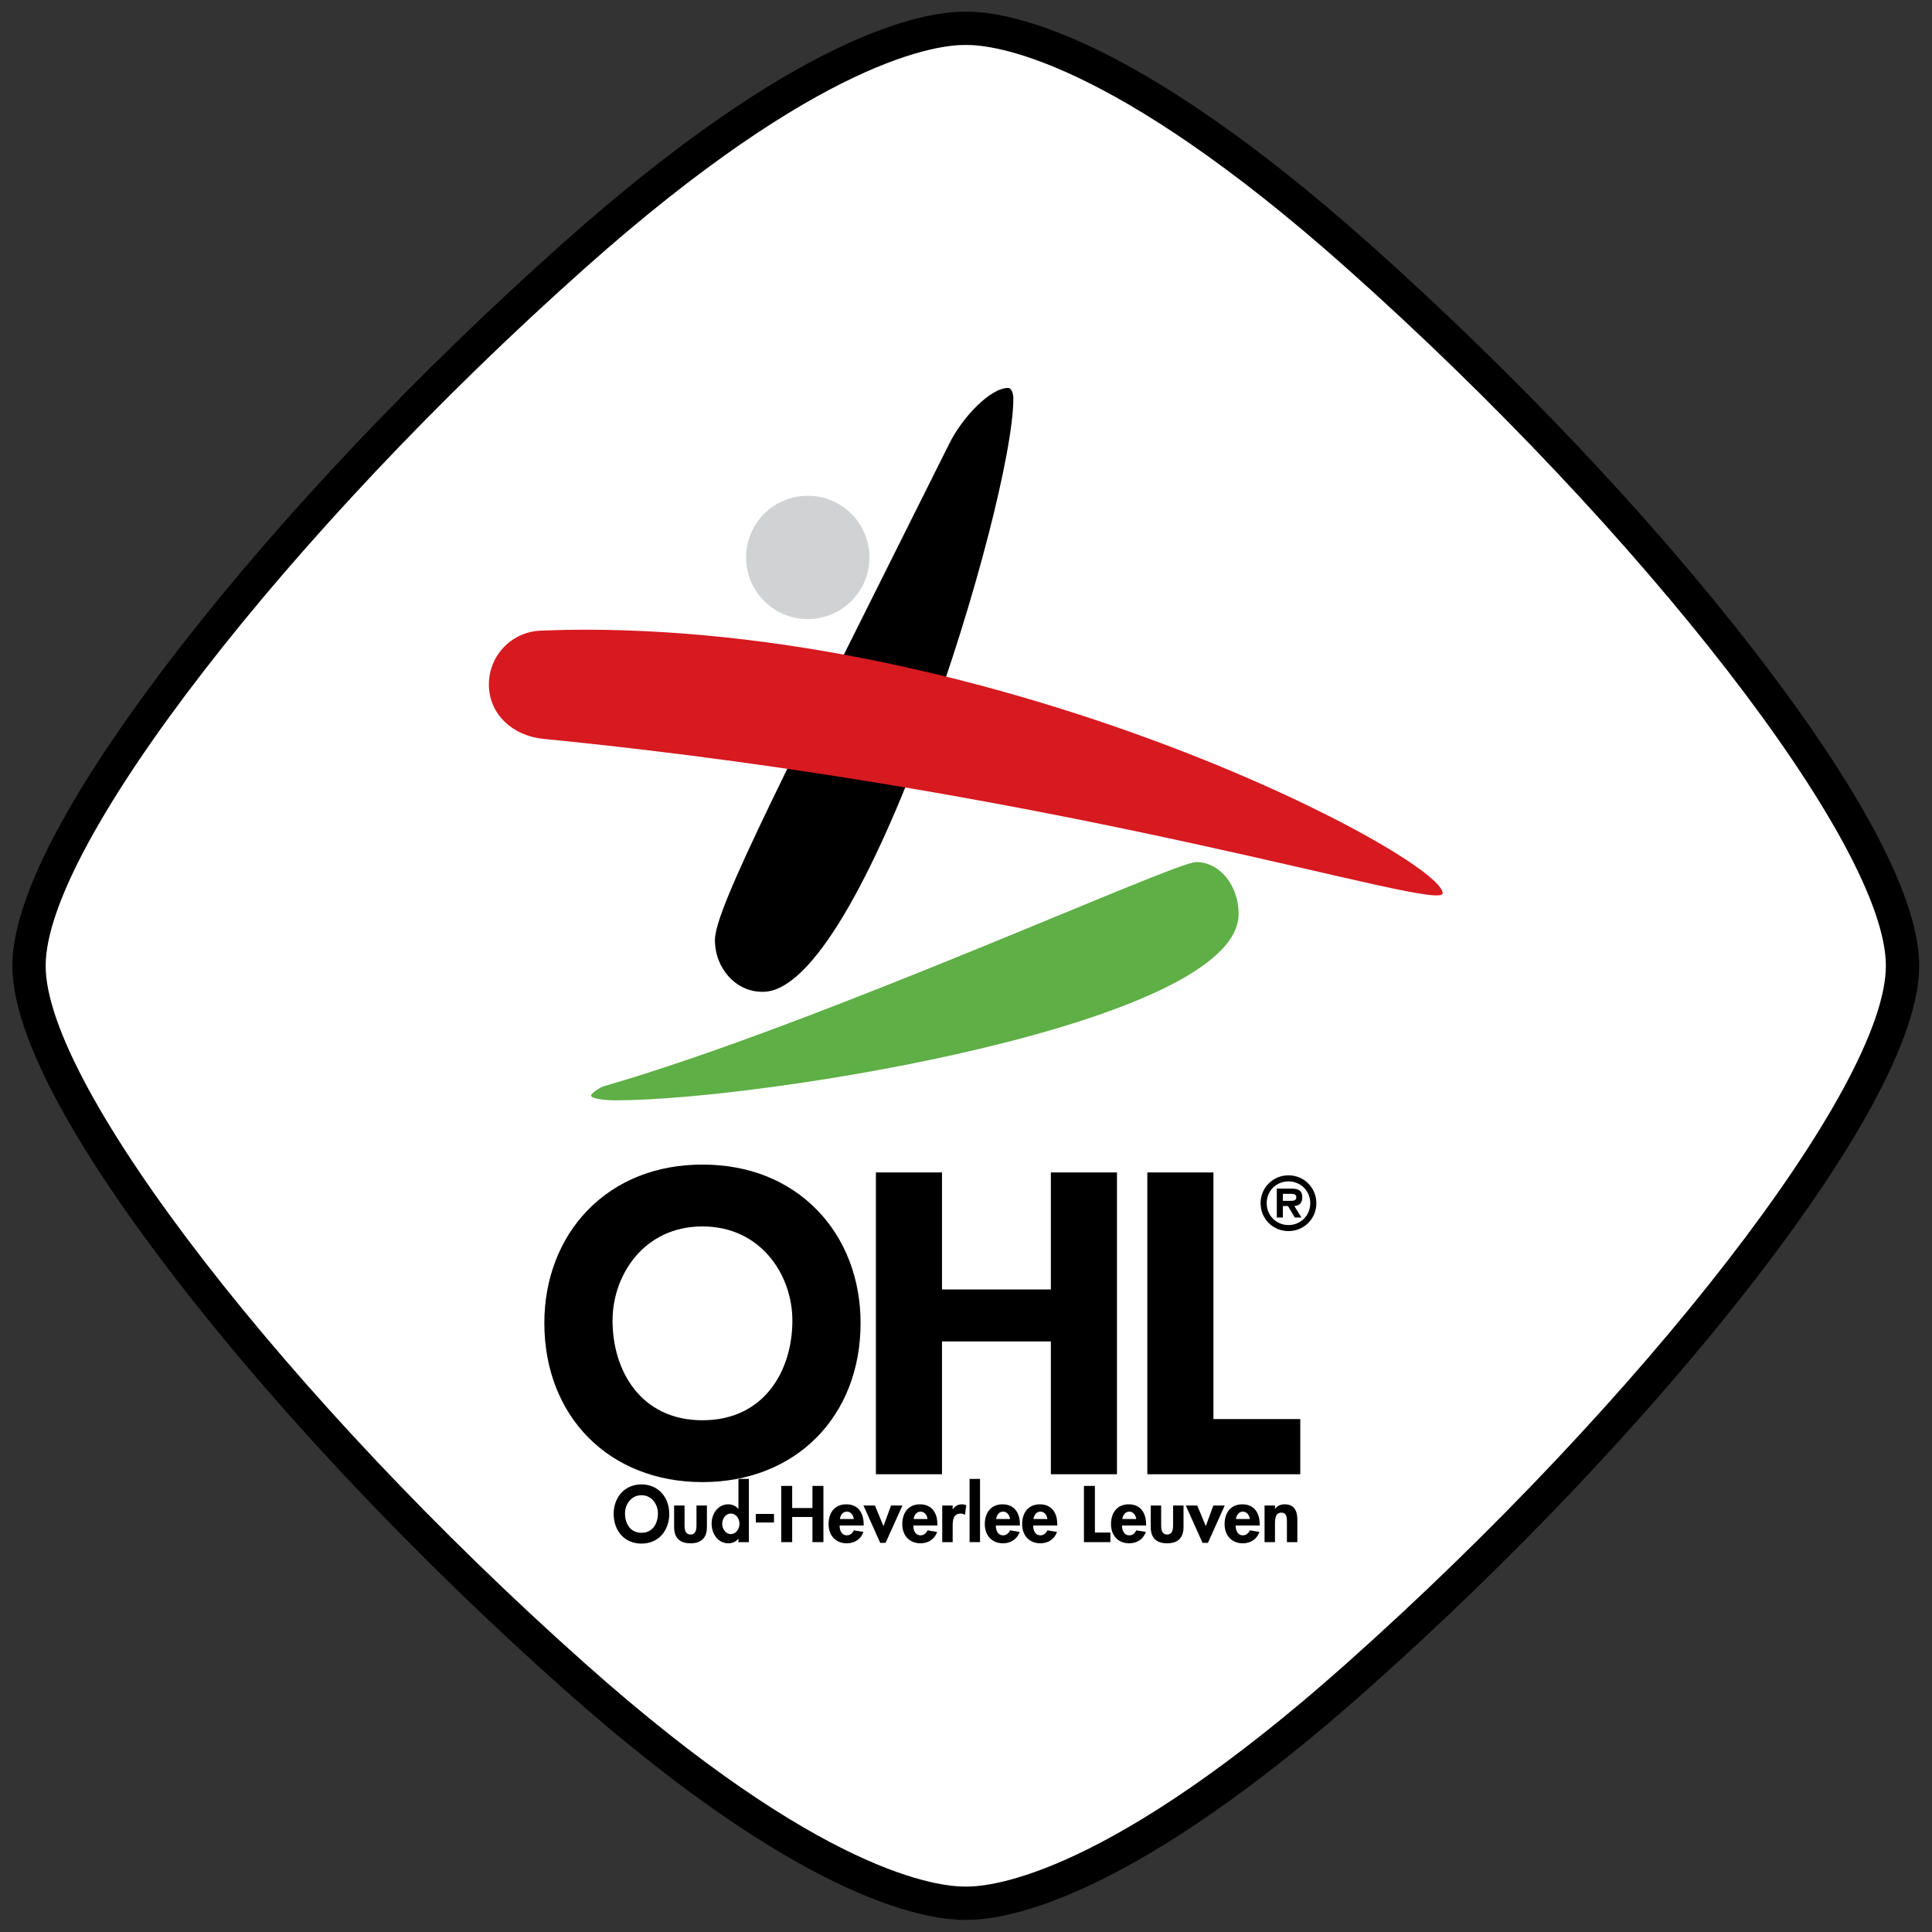 <svg version="1.2" baseProfile="tiny-ps" xmlns="http://www.w3.org/2000/svg" viewBox="0 0 861 861" width="900" height="900">
	<rect x="0" y="0" width="861" height="861" fill="#333333" stroke="none"/>
	<title>oud-heverlee-logo-svg</title>
	<style>
		tspan { white-space:pre }
		.shp0 { fill: #000000 } 
		.shp1 { fill: #ffffff } 
		.shp2 { fill: #d1d2d3 } 
		.shp3 { fill: #5eaf46 } 
		.shp4 { fill: #d71920 } 
	</style>
	<g id="Layer">
		<path id="Layer" class="shp0" d="M781.55 289.73C735.63 230.42 674.67 166 609.88 108.32C505.34 15.25 449.89 5.2 430.9 5.2C430.72 5.2 430.56 5.2 430.4 5.2C430.23 5.2 430.07 5.2 429.89 5.2C410.9 5.2 355.45 15.25 250.91 108.32C186.12 166 125.16 230.42 79.25 289.73C45.61 333.18 5.5 392.85 5.5 430.39C5.5 467.94 45.61 527.61 79.25 571.06C125.16 630.37 186.12 694.79 250.91 752.47C355.45 845.54 410.9 855.59 429.89 855.59C430.07 855.59 430.23 855.59 430.39 855.59C430.56 855.59 430.73 855.59 430.9 855.59C449.89 855.59 505.34 845.54 609.88 752.47C674.67 694.79 735.63 630.37 781.55 571.06C815.19 527.61 855.29 467.94 855.29 430.39C855.29 392.85 815.18 333.18 781.55 289.73Z" />
		<path id="Layer" class="shp1" d="M600.01 119.4C494.33 25.31 442.13 19.88 430.39 20.04C418.66 19.88 366.46 25.31 260.78 119.4C128.56 237.12 20.35 376.45 20.35 430.39C20.35 484.34 128.56 623.67 260.78 741.38C366.46 835.48 418.66 840.91 430.39 840.75C442.13 840.91 494.33 835.48 600.01 741.38C732.23 623.67 840.44 484.34 840.44 430.39C840.44 376.45 732.23 237.12 600.01 119.4Z" />
		<g id="Layer">
			<path id="Layer" fill-rule="evenodd" class="shp0" d="M285.87 687.91C278.23 687.91 273.48 682.06 273.48 674.69C273.48 667.25 278.4 661.53 285.87 661.53C293.35 661.53 298.26 667.25 298.26 674.69C298.26 682.06 293.51 687.91 285.87 687.91ZM285.87 666.35C281.25 666.35 278.53 670.44 278.53 674.49C278.53 678.34 280.46 683.09 285.87 683.09C291.29 683.09 293.21 678.34 293.21 674.49C293.21 670.44 290.49 666.35 285.87 666.35Z" />
			<path id="Layer" class="shp0" d="M305.07 670.93L305.07 679.77C305.07 681.63 305.37 683.86 307.73 683.86C310.09 683.86 310.39 681.63 310.39 679.77L310.39 670.93L315.04 670.93L315.04 680.54C315.04 685.29 312.58 687.78 307.73 687.78C302.88 687.78 300.42 685.29 300.42 680.54L300.42 670.93L305.07 670.93Z" />
			<path id="Layer" fill-rule="evenodd" class="shp0" d="M329.02 685.71C328.06 687.05 326.33 687.78 324.64 687.78C319.85 687.78 317.13 683.42 317.13 679C317.13 674.69 319.89 670.4 324.57 670.4C326.26 670.4 327.99 671.13 329.02 672.43L329.09 672.43L329.09 659.07L333.74 659.07L333.74 687.25L329.09 687.25L329.09 685.71L329.02 685.71ZM329.55 679.07C329.55 676.88 328.09 674.52 325.7 674.52C323.31 674.52 321.85 676.88 321.85 679.07C321.85 681.26 323.31 683.66 325.7 683.66C328.09 683.66 329.55 681.26 329.55 679.07Z" />
			<path id="Layer" class="shp0" d="M344.93 674.69L344.93 678.51L336.83 678.51L336.83 674.69L344.93 674.69Z" />
			<path id="Layer" class="shp0" d="M362.07 672.06L362.07 662.2L366.96 662.2L366.96 687.25L362.07 687.25L362.07 676.05L353.04 676.05L353.04 687.25L348.16 687.25L348.16 662.2L353.04 662.2L353.04 672.06L362.07 672.06Z" />
			<path id="Layer" fill-rule="evenodd" class="shp0" d="M374.17 679.84C374.17 681.9 374.97 684.22 377.39 684.22C378.92 684.22 379.88 683.29 380.51 682L384.8 682.69C383.67 685.95 380.81 687.78 377.39 687.78C372.34 687.78 369.25 684.19 369.25 679.24C369.25 674.29 371.88 670.4 377.16 670.4C382.5 670.4 384.9 674.36 384.9 679.27L384.9 679.84L374.17 679.84ZM380.51 676.95C380.28 675.29 379.22 673.66 377.42 673.66C375.56 673.66 374.53 675.25 374.3 676.95L380.51 676.95Z" />
			<path id="Layer" class="shp0" d="M393.73 680.13L397.09 670.93L402.17 670.93L394.66 687.58L392.27 687.58L384.8 670.93L389.91 670.93L393.73 680.13Z" />
			<path id="Layer" fill-rule="evenodd" class="shp0" d="M407.02 679.84C407.02 681.9 407.82 684.22 410.24 684.22C411.77 684.22 412.73 683.29 413.37 682L417.65 682.69C416.52 685.95 413.66 687.78 410.24 687.78C405.19 687.78 402.1 684.19 402.1 679.24C402.1 674.29 404.73 670.4 410.01 670.4C415.36 670.4 417.75 674.36 417.75 679.27L417.75 679.84L407.02 679.84ZM413.37 676.95C413.13 675.29 412.07 673.66 410.28 673.66C408.42 673.66 407.38 675.25 407.15 676.95L413.37 676.95Z" />
			<path id="Layer" class="shp0" d="M424.56 672.63L424.63 672.63C425.56 671.2 426.95 670.4 428.68 670.4C429.35 670.4 430.01 670.57 430.61 670.8L430.04 675.12C429.48 674.72 428.81 674.52 428.12 674.52C424.9 674.52 424.56 677.38 424.56 679.9L424.56 687.25L419.91 687.25L419.91 670.93L424.56 670.93L424.56 672.63L424.56 672.63Z" />
			<path id="Layer" class="shp0" d="M436.75 687.25L432.1 687.25L432.1 659.08L436.75 659.08L436.75 687.25Z" />
			<path id="Layer" fill-rule="evenodd" class="shp0" d="M443.79 679.84C443.79 681.9 444.59 684.22 447.02 684.22C448.54 684.22 449.51 683.29 450.14 682L454.42 682.69C453.3 685.95 450.44 687.78 447.02 687.78C441.97 687.78 438.88 684.19 438.88 679.24C438.88 674.29 441.5 670.4 446.78 670.4C452.13 670.4 454.52 674.36 454.52 679.27L454.52 679.84L443.79 679.84ZM450.14 676.95C449.91 675.29 448.85 673.66 447.05 673.66C445.19 673.66 444.16 675.25 443.93 676.95L450.14 676.95Z" />
			<path id="Layer" fill-rule="evenodd" class="shp0" d="M460.44 679.84C460.44 681.9 461.24 684.22 463.66 684.22C465.19 684.22 466.15 683.29 466.78 682L471.07 682.69C469.94 685.95 467.08 687.78 463.66 687.78C458.61 687.78 455.52 684.19 455.52 679.24C455.52 674.29 458.15 670.4 463.43 670.4C468.78 670.4 471.17 674.36 471.17 679.27L471.17 679.84L460.44 679.84ZM466.78 676.95C466.55 675.29 465.49 673.66 463.69 673.66C461.84 673.66 460.8 675.25 460.57 676.95L466.78 676.95Z" />
			<path id="Layer" class="shp0" d="M487.94 682.99L494.85 682.99L494.85 687.25L483.06 687.25L483.06 662.2L487.94 662.2L487.94 682.99Z" />
			<path id="Layer" fill-rule="evenodd" class="shp0" d="M500.03 679.84C500.03 681.9 500.83 684.22 503.26 684.22C504.78 684.22 505.75 683.29 506.38 682L510.67 682.69C509.53 685.95 506.68 687.78 503.26 687.78C498.21 687.78 495.12 684.19 495.12 679.24C495.12 674.29 497.74 670.4 503.02 670.4C508.37 670.4 510.76 674.36 510.76 679.27L510.76 679.84L500.03 679.84ZM506.38 676.95C506.15 675.29 505.09 673.66 503.29 673.66C501.43 673.66 500.4 675.25 500.17 676.95L506.38 676.95Z" />
			<path id="Layer" class="shp0" d="M517.47 670.93L517.47 679.77C517.47 681.63 517.77 683.86 520.13 683.86C522.49 683.86 522.79 681.63 522.79 679.77L522.79 670.93L527.44 670.93L527.44 680.54C527.44 685.29 524.98 687.78 520.13 687.78C515.28 687.78 512.83 685.29 512.83 680.54L512.83 670.93L517.47 670.93Z" />
			<path id="Layer" class="shp0" d="M537.37 680.13L540.73 670.93L545.81 670.93L538.3 687.58L535.91 687.58L528.44 670.93L533.55 670.93L537.37 680.13Z" />
			<path id="Layer" fill-rule="evenodd" class="shp0" d="M550.66 679.84C550.66 681.9 551.46 684.22 553.88 684.22C555.41 684.22 556.38 683.29 557.01 682L561.29 682.69C560.16 685.95 557.31 687.78 553.88 687.78C548.83 687.78 545.74 684.19 545.74 679.24C545.74 674.29 548.37 670.4 553.65 670.4C559 670.4 561.39 674.36 561.39 679.27L561.39 679.84L550.66 679.84ZM557.01 676.95C556.77 675.29 555.71 673.66 553.91 673.66C552.06 673.66 551.03 675.25 550.79 676.95L557.01 676.95Z" />
			<path id="Layer" class="shp0" d="M568.2 672.43L568.27 672.43C569.23 670.97 570.86 670.4 572.52 670.4C576.9 670.4 578.17 673.49 578.17 677.28L578.17 687.25L573.52 687.25L573.52 678.61C573.52 676.65 573.62 674.12 570.99 674.12C568.23 674.12 568.2 677.21 568.2 679.17L568.2 687.25L563.55 687.25L563.55 670.93L568.2 670.93L568.2 672.43L568.2 672.43Z" />
			<path id="Layer" fill-rule="evenodd" class="shp0" d="M364.22 539.33C376.67 552.13 383.52 569.98 383.52 589.57C383.52 631.33 354.54 660.5 313.05 660.5C271.57 660.5 242.59 631.33 242.59 589.57C242.59 569.98 249.45 552.13 261.89 539.33C274.83 526.03 292.52 519 313.05 519C333.59 519 351.29 526.03 364.22 539.33ZM353.13 588.52C353.13 568.18 339.08 546.56 313.05 546.56C287.03 546.56 272.98 568.18 272.98 588.52C272.98 610.63 285.37 632.94 313.05 632.94C340.74 632.94 353.13 610.63 353.13 588.52Z" />
			<path id="Layer" class="shp0" d="M468.32 522.51C468.32 522.51 468.32 572.63 468.32 574.65C466.35 574.65 421.78 574.65 419.81 574.65C419.81 572.63 419.81 522.51 419.81 522.51L390.35 522.51L390.35 656.99L419.81 656.99C419.81 656.99 419.81 599.85 419.81 597.82C421.78 597.82 466.35 597.82 468.32 597.82C468.32 599.85 468.32 656.99 468.32 656.99L497.78 656.99L497.78 522.51L496.73 522.51L468.32 522.51Z" />
			<path id="Layer" class="shp0" d="M540.77 632.41C540.77 630.35 540.77 522.51 540.77 522.51L539.72 522.51L511.31 522.51L511.31 656.99L579.47 656.99L579.47 632.41C579.48 632.41 542.76 632.41 540.77 632.41Z" />
			<path id="Layer" fill-rule="evenodd" class="shp0" d="M561.78 536.22C561.78 529.3 567.27 523.79 574.21 523.79C581.15 523.79 586.64 529.3 586.64 536.22C586.64 543.13 581.15 548.64 574.21 548.64C567.27 548.64 561.78 543.13 561.78 536.22ZM564.5 536.22C564.5 541.75 568.85 545.95 574.21 545.95C579.57 545.95 583.92 541.75 583.92 536.22C583.92 530.64 579.57 526.48 574.21 526.48C568.85 526.48 564.5 530.64 564.5 536.22ZM579.98 542.6L577.02 542.6L573.99 537.47L571.72 537.47L571.72 542.6L569.01 542.6L569.01 529.71L575.31 529.71C578.31 529.71 580.36 530.24 580.36 533.65C580.36 536.03 579.13 537.31 576.83 537.47L579.98 542.6ZM575.38 535.15C576.83 535.15 577.71 534.84 577.71 533.43C577.71 532.02 575.98 532.02 574.71 532.02L571.72 532.02L571.72 535.15L575.38 535.15L575.38 535.15Z" />
			<path id="Layer" class="shp2" d="M359.99 275.9C344.79 275.9 332.51 263.62 332.51 248.42C332.51 233.23 344.79 220.94 359.99 220.94C375.18 220.94 387.47 233.23 387.47 248.42C387.47 263.62 375.18 275.9 359.99 275.9Z" />
			<path id="Layer" class="shp3" d="M533.07 384.18C523.08 384.18 364.87 456.46 269.2 484.05C267.38 484.58 263.42 487.21 263.42 488.26C263.42 489.42 268.36 490.36 274.46 490.36C339.64 490.36 551.99 456.19 551.99 407.31C551.99 394.53 543.53 384.18 533.07 384.18Z" />
			<path id="Layer" class="shp0" d="M451.6 177.61C451.6 175 450.58 172.88 449.32 172.88C441.26 172.88 428.88 186.05 423.17 197.48C350.63 342.89 318.61 404.68 318.61 418.88C318.61 431.66 328.01 442 339.63 442C384.56 443.3 451.6 223.87 451.6 177.61Z" />
			<path id="Layer" class="shp4" d="M241.87 281.03C228.6 281.03 217.87 291.76 217.87 305.03C217.87 318.44 228.71 327.96 242.11 329.28C478.23 352.47 642.92 407.14 642.92 398.03C642.92 382.65 452.45 280.63 260.58 280.63C250.24 280.63 242.09 281.03 241.87 281.03Z" />
		</g>
	</g>
</svg>